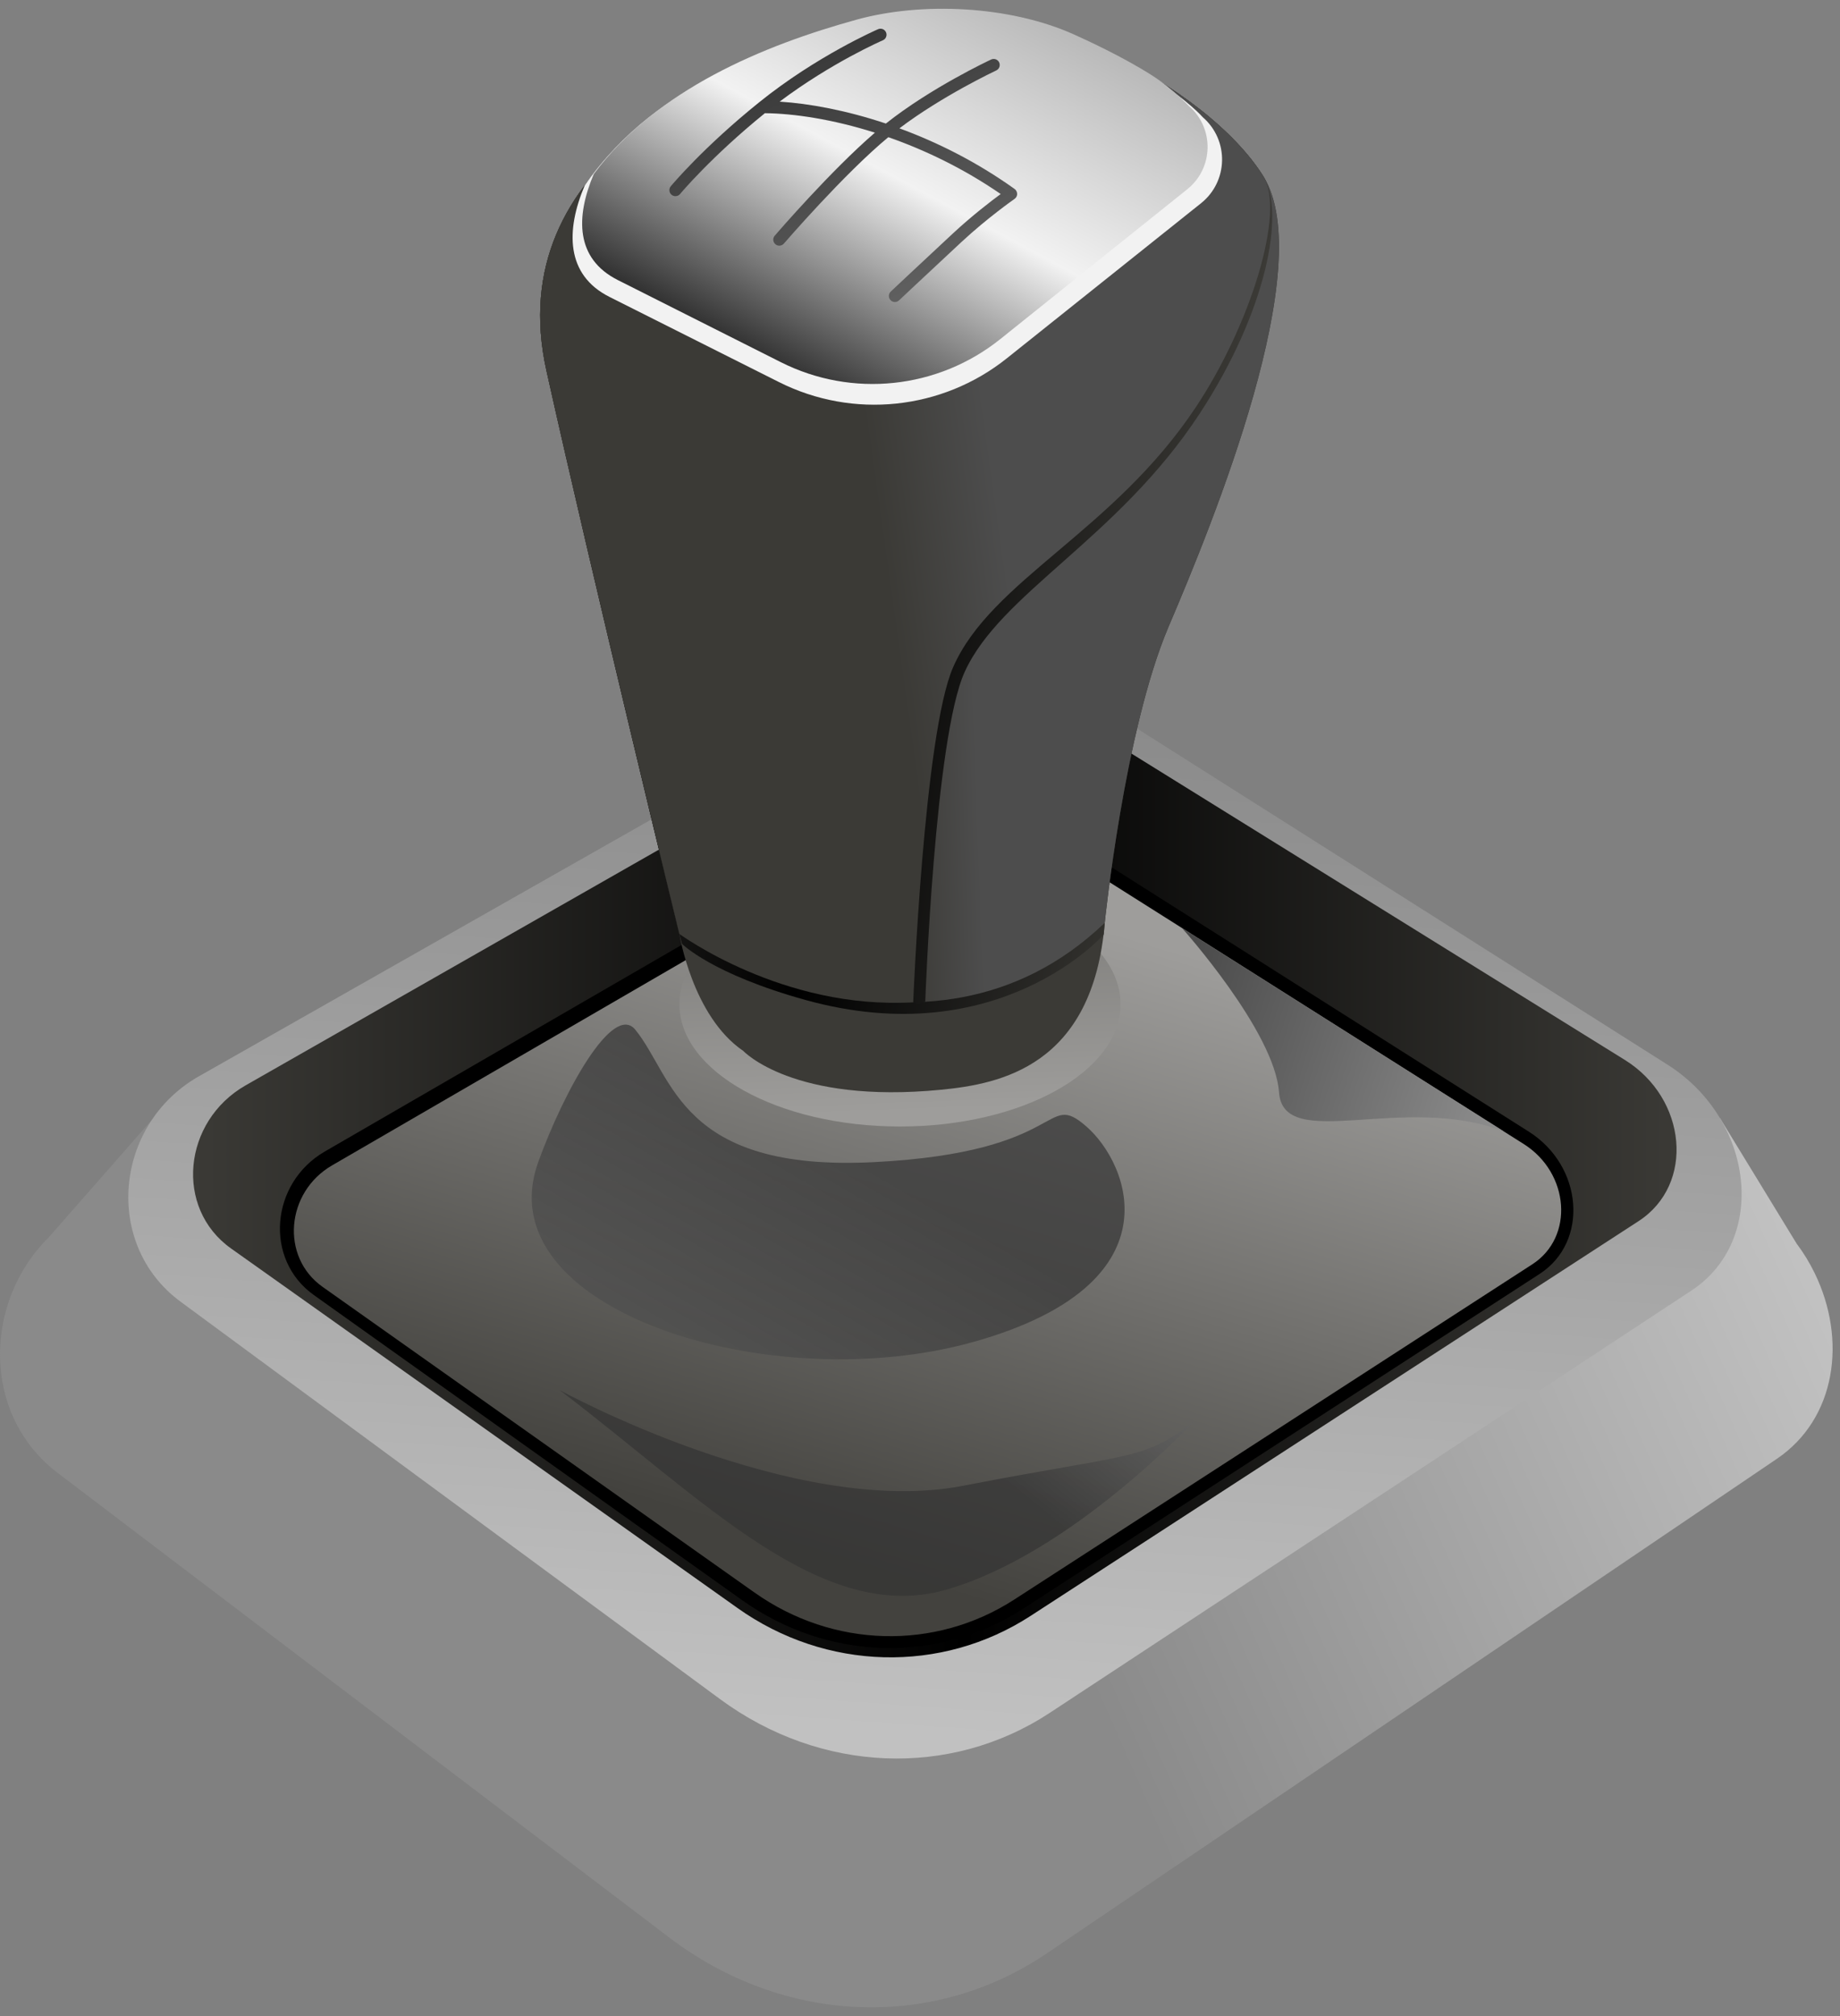 <svg width="42" height="46" viewBox="0 0 42 46" fill="none" xmlns="http://www.w3.org/2000/svg">
<rect x="0" y="0" width="42" height="46" fill="#808080" stroke="none"/>
<g clip-path="url(#clip0_4882_67580)">
<path d="M41.425 29.055C41.31 28.818 41.171 28.589 41.008 28.372L39.26 25.511L39.4 27.02L26.093 18.505C23.706 16.978 20.722 16.858 18.387 18.196L3.115 26.942L3.468 25.549L1.112 28.233C-0.387 29.712 -0.419 32.289 1.314 33.605L15.275 44.207C17.889 46.192 21.288 46.335 23.897 44.568L40.557 33.287C41.922 32.363 42.155 30.555 41.425 29.056V29.055Z" fill="url(#paint0_linear_4882_67580)"/>
<path d="M16.437 38.769L4.121 29.7C2.351 28.396 2.602 25.657 4.541 24.557L19.064 16.316C21.134 15.142 23.784 15.248 25.903 16.59L38.067 24.295C40.044 25.547 40.36 28.294 38.608 29.447L23.963 39.081C21.688 40.577 18.726 40.455 16.437 38.769Z" fill="url(#paint1_linear_4882_67580)"/>
<path d="M16.835 36.69L5.274 28.486C3.978 27.566 4.172 25.583 5.609 24.763L19.511 16.837C21.342 15.792 23.669 15.854 25.509 16.997L37.087 24.183C38.509 25.065 38.691 27.026 37.401 27.863L23.528 36.867C21.486 38.193 18.853 38.123 16.834 36.69H16.835Z" fill="url(#paint2_linear_4882_67580)"/>
<path d="M16.948 36.516L7.163 29.548C6.025 28.738 6.171 26.993 7.415 26.273L19.524 19.266C21.13 18.337 23.174 18.396 24.79 19.419L34.899 25.822C36.133 26.604 36.275 28.333 35.143 29.067L23.36 36.702C21.407 37.968 18.886 37.895 16.949 36.516H16.948Z" fill="black"/>
<path d="M17.224 36.338L7.362 29.361C6.399 28.679 6.523 27.203 7.58 26.59L19.737 19.538C21.221 18.678 23.108 18.728 24.596 19.668L34.781 26.103C35.826 26.763 35.938 28.226 34.977 28.847L23.154 36.495C21.344 37.666 19.014 37.604 17.225 36.338H17.224Z" fill="url(#paint3_linear_4882_67580)"/>
<path d="M20.543 25.703C23.323 25.703 25.577 24.453 25.577 22.912C25.577 21.37 23.323 20.12 20.543 20.12C17.762 20.12 15.508 21.37 15.508 22.912C15.508 24.453 17.762 25.703 20.543 25.703Z" fill="url(#paint4_linear_4882_67580)"/>
<path d="M15.507 21.308C15.507 21.308 15.803 23.19 16.968 23.98C16.968 23.98 18.102 25.196 21.484 24.864C22.821 24.733 24.947 24.331 25.217 21.056C25.217 21.056 21.242 17.189 15.507 21.308Z" fill="#3B3A36"/>
<path d="M15.507 21.308L15.569 21.537C15.569 21.537 16.249 22.225 18.393 22.818C22.809 24.04 25.194 21.323 25.194 21.323C25.194 21.323 25.203 21.218 25.217 21.055C25.217 21.055 25.66 16.673 26.678 14.288C27.697 11.903 30.094 6.044 28.839 4.027C27.584 2.009 23.305 -0.411 19.874 0.531C16.444 1.472 11.412 3.692 12.473 8.458C13.535 13.224 15.506 21.308 15.506 21.308H15.507Z" fill="url(#paint5_linear_4882_67580)"/>
<path d="M15.507 21.308C15.507 21.308 21.114 24.985 25.217 21.056C25.217 21.056 25.66 16.674 26.678 14.289C27.697 11.904 30.094 6.045 28.839 4.027C27.584 2.01 23.305 -0.41 19.874 0.531C16.444 1.472 11.412 3.693 12.473 8.459C13.535 13.224 15.506 21.309 15.506 21.309L15.507 21.308Z" fill="url(#paint6_linear_4882_67580)"/>
<path d="M15.507 21.308C15.507 21.308 17.814 22.822 20.552 22.869C20.65 22.871 20.746 22.871 20.844 22.869C20.881 22.868 20.918 22.91 20.955 22.909C21.01 22.907 21.066 22.86 21.12 22.857C21.12 22.857 21.335 16.841 22.019 15.333C22.835 13.533 25.51 12.295 27.381 9.442C28.925 7.089 29.34 4.833 28.839 4.027C27.584 2.01 23.305 -0.41 19.874 0.531C16.444 1.472 11.412 3.693 12.473 8.459C13.535 13.224 15.506 21.309 15.506 21.309L15.507 21.308Z" fill="url(#paint7_linear_4882_67580)"/>
<path d="M15.507 21.308C15.507 21.308 17.866 23.047 20.845 22.868C20.845 22.868 21.09 16.743 21.755 15.226C22.625 13.237 25.405 12.135 27.294 9.294C28.55 7.405 29.341 4.832 28.84 4.027C27.585 2.009 23.306 -0.411 19.875 0.531C16.445 1.472 11.412 3.692 12.474 8.458C13.536 13.224 15.507 21.308 15.507 21.308Z" fill="url(#paint8_linear_4882_67580)"/>
<path d="M24.71 0.973C23.17 0.372 21.447 0.11 19.896 0.535C17.693 1.139 15.085 1.748 13.348 4.229C12.913 5.252 12.91 6.272 13.913 6.775L17.779 8.717C19.471 9.568 21.504 9.356 22.984 8.174L27.415 4.637C28.039 4.139 28.058 3.197 27.454 2.674C27.454 2.674 27.133 2.3 26.275 1.748C25.727 1.396 24.71 0.972 24.71 0.972L24.71 0.973Z" fill="#F2F2F2"/>
<path d="M24.5 0.78C23.047 0.131 21.048 0.036 19.555 0.448C17.433 1.033 14.985 2.041 13.554 3.97C13.135 4.958 13.138 5.904 14.102 6.39L17.822 8.263C19.451 9.084 21.408 8.878 22.834 7.736L27.101 4.318C27.703 3.836 27.721 2.926 27.14 2.421C27.14 2.421 26.77 2.026 26.32 1.736C25.648 1.303 24.774 0.902 24.5 0.78Z" fill="url(#paint9_linear_4882_67580)"/>
<path d="M26.981 21.176C26.981 21.176 29.095 23.532 29.195 24.922C29.294 26.313 32.042 24.928 34.325 25.815L26.981 21.176Z" fill="url(#paint10_linear_4882_67580)"/>
<path opacity="0.7" d="M12.285 26.516C12.875 24.888 13.992 22.87 14.502 23.495C15.379 24.57 15.517 26.741 19.951 26.516C24.384 26.291 23.821 24.852 24.798 25.703C25.775 26.554 26.902 29.296 22.243 30.612C17.584 31.927 11.068 29.879 12.286 26.516H12.285Z" fill="url(#paint11_linear_4882_67580)"/>
<path opacity="0.7" d="M12.777 31.719C12.777 31.719 18.115 34.651 21.987 33.9C25.859 33.148 26.085 33.336 27.25 32.434C27.25 32.434 24.467 35.441 21.611 36.268C18.755 37.095 16.047 34.2 12.776 31.719L12.777 31.719Z" fill="url(#paint12_linear_4882_67580)"/>
<path d="M23.207 4.477C23.209 4.474 23.21 4.47 23.211 4.465C23.212 4.461 23.213 4.456 23.215 4.452C23.215 4.448 23.216 4.444 23.216 4.44C23.216 4.435 23.217 4.431 23.217 4.426C23.217 4.421 23.217 4.417 23.216 4.413C23.216 4.409 23.216 4.404 23.215 4.399C23.214 4.395 23.212 4.391 23.211 4.387C23.21 4.382 23.209 4.378 23.207 4.373C23.205 4.369 23.204 4.366 23.201 4.362C23.199 4.358 23.197 4.353 23.194 4.349C23.194 4.348 23.193 4.347 23.193 4.346C23.191 4.344 23.189 4.341 23.187 4.339C23.184 4.335 23.181 4.331 23.178 4.328C23.174 4.325 23.171 4.322 23.167 4.318C23.165 4.317 23.162 4.314 23.16 4.312C22.298 3.695 21.392 3.244 20.53 2.928C21.512 2.184 22.728 1.614 22.741 1.607C22.81 1.575 22.839 1.493 22.807 1.424C22.775 1.356 22.693 1.326 22.624 1.358C22.568 1.384 21.248 2.004 20.221 2.819C19.315 2.516 18.471 2.362 17.796 2.319C18.989 1.423 20.141 0.924 20.153 0.919C20.223 0.889 20.255 0.807 20.225 0.738C20.195 0.668 20.114 0.636 20.044 0.666C20.03 0.672 18.647 1.271 17.325 2.337C16.056 3.359 15.341 4.215 15.311 4.25C15.263 4.309 15.27 4.396 15.329 4.444C15.355 4.466 15.386 4.476 15.417 4.476C15.457 4.476 15.496 4.459 15.523 4.427C15.53 4.418 16.237 3.573 17.459 2.583C18.119 2.589 19.003 2.72 19.971 3.027C18.965 3.893 17.739 5.315 17.684 5.378C17.634 5.436 17.641 5.522 17.698 5.572C17.724 5.595 17.756 5.606 17.788 5.606C17.827 5.606 17.865 5.59 17.893 5.558C17.907 5.542 19.268 3.965 20.277 3.13C21.112 3.422 21.995 3.844 22.842 4.427C22.618 4.592 22.189 4.92 21.755 5.323C20.84 6.174 20.337 6.649 20.332 6.653C20.277 6.705 20.275 6.793 20.327 6.848C20.354 6.876 20.39 6.891 20.427 6.891C20.462 6.891 20.495 6.878 20.522 6.853C20.527 6.849 21.029 6.374 21.943 5.525C22.543 4.967 23.153 4.542 23.159 4.538C23.161 4.536 23.163 4.535 23.165 4.533C23.168 4.531 23.171 4.528 23.173 4.525C23.179 4.52 23.183 4.515 23.188 4.51C23.189 4.508 23.191 4.507 23.192 4.505C23.193 4.504 23.193 4.503 23.194 4.502C23.197 4.498 23.199 4.493 23.201 4.489C23.203 4.485 23.205 4.481 23.207 4.477Z" fill="url(#paint13_linear_4882_67580)"/>
</g>
<defs>
<linearGradient id="paint0_linear_4882_67580" x1="38.802" y1="23.614" x2="21.627" y2="31.21" gradientUnits="userSpaceOnUse">
<stop stop-color="#C1C1C1"/>
<stop offset="1" stop-color="#8A8A8A"/>
</linearGradient>
<linearGradient id="paint1_linear_4882_67580" x1="20.477" y1="39.544" x2="22.143" y2="15.915" gradientUnits="userSpaceOnUse">
<stop stop-color="#C1C1C1"/>
<stop offset="1" stop-color="#8A8A8A"/>
</linearGradient>
<linearGradient id="paint2_linear_4882_67580" x1="4.407" y1="26.955" x2="38.27" y2="26.955" gradientUnits="userSpaceOnUse">
<stop stop-color="#3B3A36"/>
<stop offset="0.52"/>
<stop offset="1" stop-color="#3B3A36"/>
</linearGradient>
<linearGradient id="paint3_linear_4882_67580" x1="23.356" y1="20.617" x2="18.857" y2="35.488" gradientUnits="userSpaceOnUse">
<stop stop-color="#9E9D9B"/>
<stop offset="1" stop-color="#43423E"/>
</linearGradient>
<linearGradient id="paint4_linear_4882_67580" x1="20.637" y1="25.368" x2="20.126" y2="12.152" gradientUnits="userSpaceOnUse">
<stop stop-color="#9E9D9B"/>
<stop offset="1" stop-color="#43423E"/>
</linearGradient>
<linearGradient id="paint5_linear_4882_67580" x1="11.727" y1="10.004" x2="27.965" y2="13.008" gradientUnits="userSpaceOnUse">
<stop stop-color="#3B3A36"/>
<stop offset="0.52"/>
<stop offset="1" stop-color="#3B3A36"/>
</linearGradient>
<linearGradient id="paint6_linear_4882_67580" x1="15.145" y1="11.813" x2="22.084" y2="11.56" gradientUnits="userSpaceOnUse">
<stop stop-color="#3B3A36"/>
<stop offset="0.74" stop-color="#3B3A36"/>
<stop offset="1" stop-color="#4D4D4D"/>
</linearGradient>
<linearGradient id="paint7_linear_4882_67580" x1="11.751" y1="9.873" x2="27.657" y2="12.815" gradientUnits="userSpaceOnUse">
<stop stop-color="#3B3A36"/>
<stop offset="0.52"/>
<stop offset="1" stop-color="#3B3A36"/>
</linearGradient>
<linearGradient id="paint8_linear_4882_67580" x1="12.26" y1="12.81" x2="22.762" y2="11.34" gradientUnits="userSpaceOnUse">
<stop stop-color="#3B3A36"/>
<stop offset="0.74" stop-color="#3B3A36"/>
<stop offset="1" stop-color="#4D4D4D"/>
</linearGradient>
<linearGradient id="paint9_linear_4882_67580" x1="15.108" y1="13.927" x2="24.617" y2="-3.707" gradientUnits="userSpaceOnUse">
<stop stop-color="#C1C1C1"/>
<stop offset="0.31" stop-color="#333333"/>
<stop offset="0.56" stop-color="#F2F2F2"/>
<stop offset="1" stop-color="#8A8A8A"/>
</linearGradient>
<linearGradient id="paint10_linear_4882_67580" x1="33.992" y1="25.106" x2="24.228" y2="22.068" gradientUnits="userSpaceOnUse">
<stop stop-color="#8A8A8A"/>
<stop offset="1" stop-color="#333333"/>
</linearGradient>
<linearGradient id="paint11_linear_4882_67580" x1="9.951" y1="42.602" x2="19.489" y2="26.253" gradientUnits="userSpaceOnUse">
<stop stop-color="#8A8A8A"/>
<stop offset="1" stop-color="#333333"/>
</linearGradient>
<linearGradient id="paint12_linear_4882_67580" x1="24.735" y1="26.233" x2="20.301" y2="31.72" gradientUnits="userSpaceOnUse">
<stop stop-color="#8A8A8A"/>
<stop offset="1" stop-color="#333333"/>
</linearGradient>
<linearGradient id="paint13_linear_4882_67580" x1="23.323" y1="12.953" x2="17.959" y2="0.348" gradientUnits="userSpaceOnUse">
<stop stop-color="#8A8A8A"/>
<stop offset="1" stop-color="#333333"/>
</linearGradient>
<clipPath id="clip0_4882_67580">
<rect width="41.832" height="45.6" fill="white" transform="translate(0 0.2)"/>
</clipPath>
</defs>
</svg>
